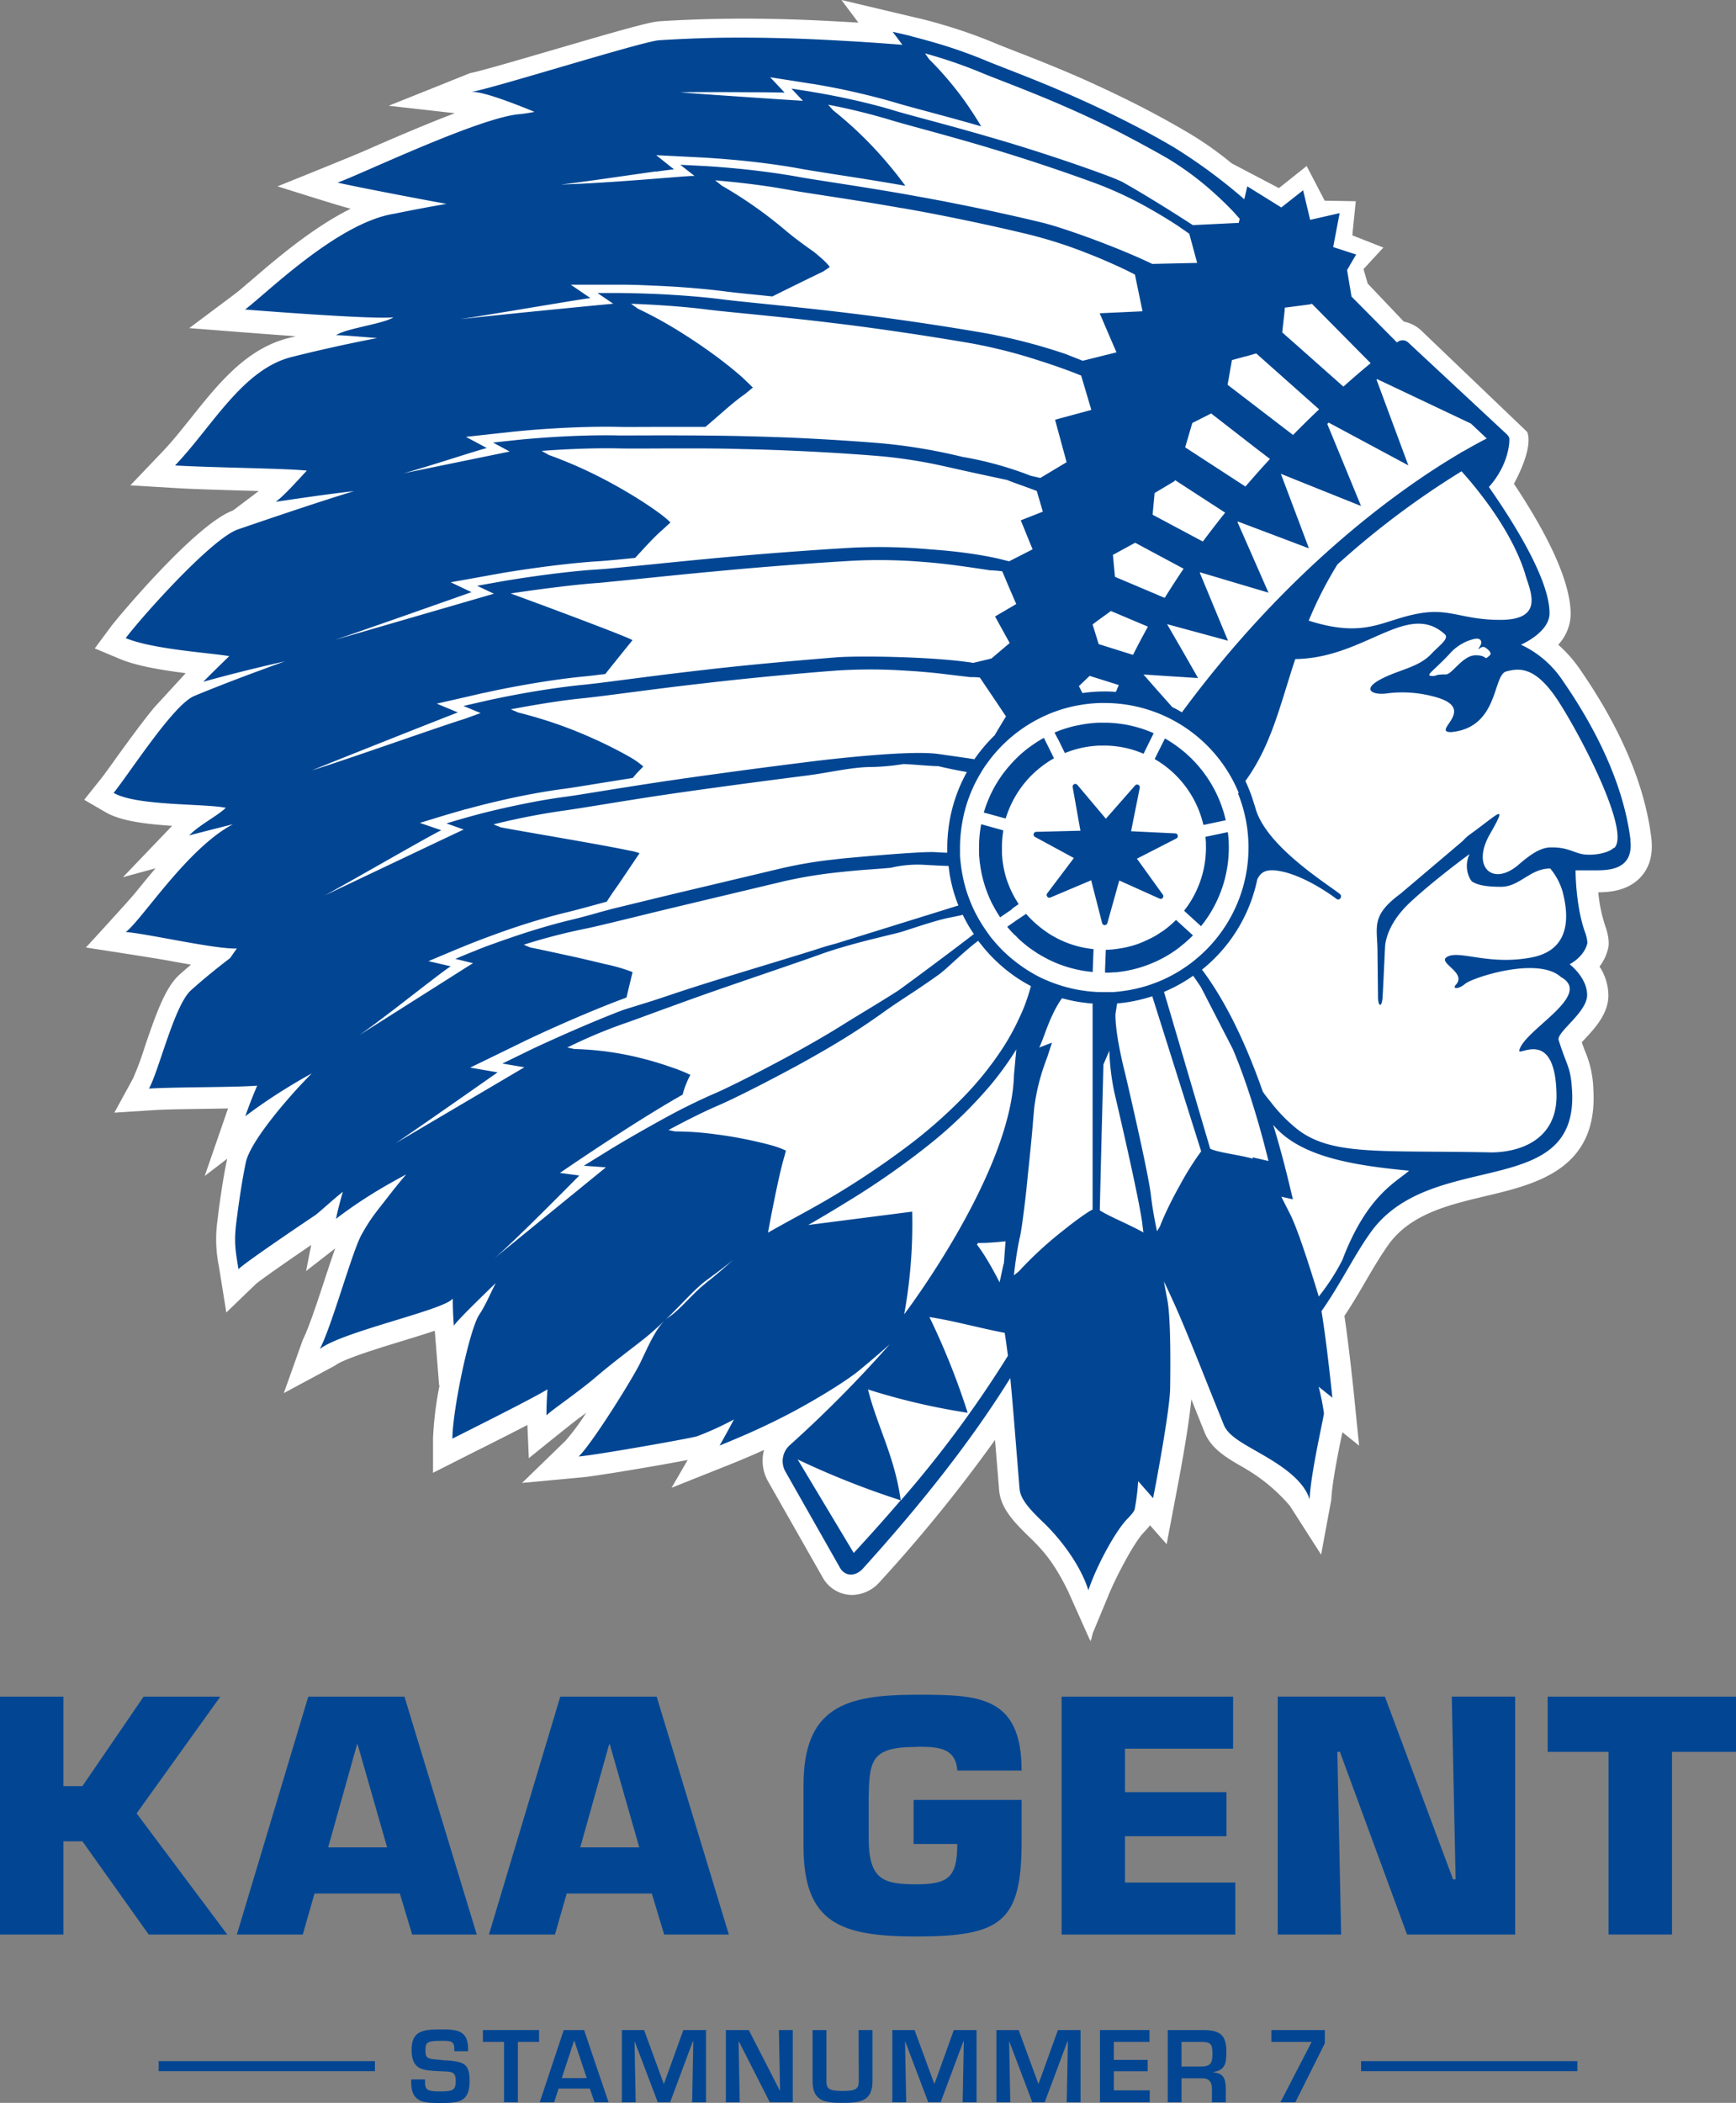 <svg xmlns="http://www.w3.org/2000/svg" viewBox="0 0 466.08 564.29"><rect x="0" y="0" width="466.08" height="564.29" fill="#808080" stroke="none"/><defs><style>.cls-1{fill:#fff;}.cls-2{fill:#024693;}</style></defs><title>Ресурс 1</title><g id="Слой_2" data-name="Слой 2"><g id="Layer_1" data-name="Layer 1"><path class="cls-1" d="M443.35,224.9c-1.73-14.16-8.15-29.36-19.09-45.18a34.88,34.88,0,0,0-5.91-6.71,12.3,12.3,0,0,0,3.34-8.19c0-8-5.13-19.81-15.23-35,5.16-9.63,3.87-13.28,3.53-13.94L382,89.1a9.75,9.75,0,0,0-5.11-2.81l-9.7-10.2-1.11-3.88,5.32-5.78-8.33-3.28L364,54l-8.35-.15-4.84-9.3-7.45,5.93-12.7-6.66a91.6,91.6,0,0,0-12.55-8.73c-1.49-.87-5.52-3.2-10.68-5.89-4.86-2.52-10.05-5-15.05-7.27-7.61-3.44-15.3-6.44-19.91-8.22l-.82-.33c-1.81-.7-3.29-1.29-4.35-1.73A134.42,134.42,0,0,0,253.5,6.75c-3.59-1.07-6.39-1.77-7.54-2L225.91,0l4.55,6.07c-5.15-.29-11.18-.65-17.54-.85-6.83-.23-13.83-.28-20.42-.15-5.15.1-10.54.32-15.53.65-2.65.18-10.54,2.43-28,7.53-8.36,2.44-21,6.14-22.7,6.35l-21.93,8.78,17.79,2c-7.61,2.86-16.35,6.63-24.25,10.09C94.66,41.91,74.51,50,74.51,50S92.3,55.65,94.17,56C83.88,61.1,73.83,69.73,67.47,75.21l-.56.47c-1.63,1.39-3,2.58-3.9,3.24L50.81,88.05,66,89.23q7.34.57,13.4,1l-2.14.54C66.05,93.67,58.58,103,51.34,112.07c-2.66,3.32-5.15,6.46-7.81,9.23L35,130.24l12.33.74c4.37.27,10.52.44,17.52.65l4.63.13L62.53,137c-9.87,3.56-30.57,28.31-32.64,31L25.44,174l6.81,2.85c4.43,1.84,10.91,2.94,17.61,3.79l-8.51,9.27c-3,3.66-6.53,8.46-9.85,13.06-1.91,2.67-3.57,5-4.74,6.44l-4.16,5.21,5.75,3.34c4.08,2.36,10.63,3.17,17.86,3.65L33,235.4,41.77,233c-2,2.33-3.82,4.59-5.39,6.51-1.78,2.21-13.32,14.75-13.32,14.75s18,2.76,22,3.49c2.1.38,4.19.77,6.23,1.11-1.09.92-2.14,1.82-3.16,2.74-3.64,3.26-6.17,10.17-9.34,19.56a79.07,79.07,0,0,1-3.09,8.27l-5,9.15,10.41-.67c3-.21,8.41-.28,13.94-.36l6.18-.1a2.49,2.49,0,0,0-.1.26l-6.17,17.86L61,310.94c-1.12,5.21-2,11.4-2.57,16.23a36.46,36.46,0,0,0,.33,12.6l2,12.43,7.92-7.62c.34-.32,2.42-2,14.88-10.5l-1.39,7L90,335c-.9,2.5-1.87,5.45-2.92,8.63-1.86,5.67-4.18,12.73-5.78,15.89l-5.1,14.31L90,366.41c2.23-1.76,12.31-4.83,18.33-6.66,3.42-1.06,6.16-1.89,8.4-2.65l1.17,14.75.13-.17a92.17,92.17,0,0,0-1.77,14.24v9.3l10.66-5.39c3.9-1.94,9.7-4.86,14.67-7.44l.39,8.9,2.56-2.06c.1-.08,9.09-7.35,10.84-8.63l2-1.47a62.7,62.7,0,0,1-5.55,7.49l-11.67,11.32,16.19-1.51c3.33-.29,19.75-3,28.28-4.66l-4.32,7.46,15.38-6.13c1.85-.74,3.69-1.5,5.58-2.31.41-.17,1.81-.78,3.86-1.7a11.23,11.23,0,0,0,1,8.29l14.73,25.9a9.05,9.05,0,0,0,7.88,4.72,10.08,10.08,0,0,0,7.47-3.51,406.77,406.77,0,0,0,30.93-38.09l1.1,13.43c.43,5.13,4.3,8.9,8.43,12.94l.35.33c3.74,3.66,6.37,7.07,9.7,13.82l5.91,13.21.05-.14.15.45.56-2.2L298.06,427c2.34-5.34,6.58-13.19,8.87-15.61.67-.72,1.28-1.38,1.83-2.08l4.46,5.06,2.95-15.55c.76-4,3-16,3.68-23.33l3.54,8.85c1.82,4.54,6.14,7,10.71,9.6l.37.23a46.75,46.75,0,0,1,11.83,9.91l8.39,13.1,2.73-14.74c.2-4.51,2-13.47,3-18.1l4.47,3.59-1.36-13.53c-.08-.79-1.32-12.85-2.58-21.28,2.12-3.17,4-6.39,5.85-9.57s3.74-6.37,5.64-9.07c5.87-8.65,16.37-11.13,26.53-13.54,13.42-3.19,30.13-7.15,28.81-28.66a28,28,0,0,0-2.23-10.21c-.26-.66-.55-1.43-.88-2.37l.82-.89c2.68-2.87,6.33-6.8,6.33-11.7a14.39,14.39,0,0,0-2.38-7.74,12.86,12.86,0,0,0,2.32-4.91c.56-2.44-.73-5.82-.73-5.82h0a40.17,40.17,0,0,1-1.93-9.2c3,0,8.1-.37,11.54-4.24C442.94,232.6,443.85,229.12,443.35,224.9Z"/><path class="cls-2" d="M297.3,247.72l3.2-11.44,10.82,4.86a.72.72,0,0,0,.86-.2.73.73,0,0,0,0-.89l-6.94-9.63L315.82,225a.69.69,0,0,0,.38-.79.72.72,0,0,0-.68-.58l-11.85-.57L306,211.42a.73.73,0,0,0-1.26-.64l-7.84,8.92-7.65-9.08a.72.72,0,0,0-.86-.19.72.72,0,0,0-.4.79l2.08,11.7-11.87.3a.73.73,0,0,0-.32,1.37l10.43,5.66-7.15,9.47a.71.71,0,0,0,0,.89.72.72,0,0,0,.86.23l10.93-4.62,2.95,11.5a.73.73,0,0,0,.69.54.75.75,0,0,0,.71-.53"/><path class="cls-2" d="M319,202.71a34.87,34.87,0,0,0-6.24-4.55L310,203.69a27.6,27.6,0,0,1,13.09,17.68l6-1.26A33.95,33.95,0,0,0,319,202.71"/><path class="cls-2" d="M284.12,198.46l1.21,2.47.57,1.15a27.29,27.29,0,0,1,9.24-2c.68,0,1.37,0,2,0a26.72,26.72,0,0,1,9.88,2.19l2.72-5.52a33.13,33.13,0,0,0-12.41-2.81c-.26,0-.54,0-.8,0-.57,0-1.13,0-1.7,0a32.8,32.8,0,0,0-5.48.71h-.05a32.63,32.63,0,0,0-6.17,1.92l.49,1Z"/><path class="cls-2" d="M323.75,226.27a27.35,27.35,0,0,1-5.85,18.12l4.55,4.15A33.53,33.53,0,0,0,329.88,226c0-.91-.13-1.81-.24-2.71l-6,1.27c.05.56.11,1.12.13,1.7"/><path class="cls-2" d="M278.34,248.07c-.21-.18-.42-.37-.62-.56a25.77,25.77,0,0,1-2.23-2.28l0,0L272.83,247l-.7.5-1.72,1.2c.35.41.69.82,1.06,1.22s.66.7,1,1,.68.66,1,1a36.73,36.73,0,0,0,3.15,2.61l1.59,1.08c.59.38,1.19.74,1.81,1.08s1,.55,1.5.8l.68.33.69.3.52.24.9.36a34,34,0,0,0,6.23,1.73c.93.16,1.88.29,2.84.37v-.44l.05-1.35v-.15l.15-3.8,0-.39a27.28,27.28,0,0,1-12-4.18,31.26,31.26,0,0,1-3.29-2.49"/><path class="cls-2" d="M312.11,249.88a28.1,28.1,0,0,1-2.51,1.58l-1.22.6c-.57.29-1.17.55-1.77.8s-1.08.44-1.63.62-.82.25-1.24.37a26.1,26.1,0,0,1-2.77.61,27.51,27.51,0,0,1-3.44.4c-.22,0-.42,0-.64,0l-.15,3.81-.05,1.24V260l0,1,1.14,0,1.13-.08.21,0,.39,0,.79-.1c.51-.05,1-.13,1.52-.21a34.72,34.72,0,0,0,5-1.23,34.12,34.12,0,0,0,3.32-1.3,32,32,0,0,0,4.7-2.6c.7-.46,1.37-.94,2-1.46a2.23,2.23,0,0,1,.18-.15,33.83,33.83,0,0,0,3.21-2.87l-4.54-4.14a28.28,28.28,0,0,1-3.63,3.06"/><path class="cls-2" d="M272,243.65l.58-.41.78-.53.13-.1-.1-.16c-.07-.1-.11-.18-.17-.27q-.71-1.12-1.33-2.3c-.15-.3-.29-.6-.44-.92a28.37,28.37,0,0,1-1.34-3.46A27.55,27.55,0,0,1,269,229c0-.12,0-.23,0-.35,0-.3,0-.6,0-.9a26.83,26.83,0,0,1,.31-4.47c0-.15,0-.31.06-.45l-5.94-1.65a33.53,33.53,0,0,0-.58,5.71c0,.56,0,1.12,0,1.68v.34c0,.67.09,1.32.15,2,0,.42.11.83.16,1.25s.09.65.15,1a33.49,33.49,0,0,0,3.11,9.44c0,.09.11.18.16.27v0c.29.56.59,1.11.91,1.65.23.39.48.78.72,1.15.1.17.21.33.3.49l2.94-2Z"/><path class="cls-2" d="M270,219.65A29,29,0,0,1,271.4,216a28.56,28.56,0,0,1,1.83-3.34,27.17,27.17,0,0,1,2.35-3.14l.54-.62a28.81,28.81,0,0,1,6.85-5.42l-.63-1.28-1.48-3-.17-.33-.43-.87a34.61,34.61,0,0,0-4.07,2.65l-.26.18a33.34,33.34,0,0,0-4.33,4,5.29,5.29,0,0,0-.39.45c-.41.44-.8.91-1.17,1.38-.51.63-1,1.29-1.44,1.94a32.74,32.74,0,0,0-3.39,6.33c-.31.77-.61,1.56-.84,2.34l-.19.57c0,.07-.05.15-.07.22l.07,0Z"/><path class="cls-2" d="M437.76,225.43c-2-16.14-10.36-31.45-18.14-42.69A27.24,27.24,0,0,0,408.34,173s7.68-3.27,7.68-8.45c0-8.84-9.22-23.76-16.29-33.88a1.24,1.24,0,0,0,.16-.16c5.28-6,5.34-12,5.34-12.28,0,0,0,0,0-.08a1.46,1.46,0,0,0,0-.31c0-.08,0-.16,0-.25s-.09-.17-.12-.26a1.09,1.09,0,0,0-.12-.25,1.47,1.47,0,0,0-.15-.21l-.19-.23,0,0L378.07,91.9a2.2,2.2,0,0,0-2.68-.24l-.12.05-.23.17-12.19-12.3-.29-1.74-.9-5.38.67-1.11,0-.05,1.77-3-6.17-2,1.73-9.09v0l-.07,0L351.75,59l-1.89-7.93L344,55.67,334.87,50l-.8,3.47a145.29,145.29,0,0,0-19-14c-2.32-1.36-6-3.47-10.47-5.77s-9.59-4.83-14.8-7.14c-10.37-4.7-20.83-8.51-25-10.25a128.61,128.61,0,0,0-13.21-4.68c-4-1.18-7-1.89-7.19-2l-4.74-1.1,2.61,3.49c-2.39-.17-6.27-.5-12.43-.87-4.76-.28-10.88-.64-17.45-.84s-13.59-.28-20.14-.16c-5.53.12-10.8.36-15.3.65s-46.08,13.4-50.53,13.87c2.52-.27,9.74,2.32,17.09,5.35-1.39.27-2.66.47-3.68.59C129.31,31.17,96,47.2,90.62,49c3.58.83,17,3.47,29.25,5.71-5,.85-9.74,1.76-13.94,2.63C90.72,59.67,71.54,78.76,65.79,83.06c7.39.58,34.91,2.68,39.85,2.08-2.55,1.75-12.92,3-15.4,4.82.87-.07,5.37.3,11,.76l-2.87.56c-7.34,1.47-14.33,3.07-20.3,4.58C65,99.29,56.93,114.52,47,124.9c9.77.6,29.93.78,35.39,1.39-2,2.07-5.72,6.38-8.34,8.36,1.9-.25,12-1.84,21-2.86-9.16,2.76-23.78,7.74-31.16,10.27-7.05,2.42-25.71,23.31-30.14,29.17,7.19,3,22.23,3.91,27.81,4.84q-3.56,3.42-7,6.89c2.24-.63,4.48-1.23,6.72-1.81.6-.16,7.15-1.87,15.21-3.68-1.86.66-3.69,1.31-5.5,2-6.81,2.49-13.31,5-18.85,7.3s-16.86,20-21.63,26c6.12,3.55,24.34,2.81,30.11,4-2.34,2.26-7.17,4.62-9.82,7.41,1.13-.31,6-1.56,11.74-3C50.19,227.68,38,247,33.76,250.1c5.79.43,24.06,4.67,29.83,4.42-.61.85-1.22,1.73-1.82,2.59-3.86,2.94-7.42,5.86-10.51,8.64-4.44,4-8.55,21.42-11.26,26.37,6.69-.44,23.57-.31,29.05-.79-1.18,2.74-2.25,5.48-3.19,8.21q2.38-1.8,4.84-3.49c.49-.33,6-4.18,13-8-6.63,6.64-16.5,18.32-17.68,23.79-1,4.7-1.86,10.53-2.57,16.15s-.16,7.89.57,12.59c2.06-2.06,19.88-14,20.69-14.54,1.12-.83,4.35-3.84,7.35-6.24-.73,2.44-1.36,4.88-1.85,7.28,1.26-1,2.57-1.93,3.89-2.87a129.29,129.29,0,0,1,11.56-7.2c1.1-.63,2.25-1.25,3.39-1.86-1.49,1.74-2.93,3.51-4.3,5.27-3.93,5.09-5.09,6.26-7.66,10.85S89.2,355.56,85.87,362c5.91-4.67,33.57-10.48,35.69-13.55q0,3.71.29,7.29c.92-1.31,4.62-5,9.37-9.62.6-.59,1.24-1.2,1.88-1.81-1.53,2.92-2.66,5.81-4.38,8.39-2.73,4-7.26,26-7.26,33.35,5.4-2.72,21.64-10.83,25.53-13.23-.19,2.38-.28,4.73-.27,7,1-1.17,8.37-6.11,13.35-10.37s11-8.65,13.74-10.92c1.65-1.38,3.15-2.75,4.56-4.08-2.44,2.42-4.16,6.43-6.35,11-1.62,3.58-12.84,21.69-16.66,25.4,5.5-.51,30.7-5,31.8-5.44a79.41,79.41,0,0,0,9.87-4.5q-1.83,3.5-3.84,7c1.81-.73,3.6-1.47,5.39-2.25.54-.22,7.28-3.06,14.41-6.87s14.58-8.48,17.7-11.06,5.86-4.91,8.18-7a331.43,331.43,0,0,1-27,27.23,5.74,5.74,0,0,0-1.1,6.76l14.76,26c1.33,2.33,4.1,2.43,6.14.2,15.76-17.41,29.17-34.38,39.57-51.13.57,5.83,1.12,12.84,1.64,19.24l.85,10.53c.26,3,3.28,6,6.76,9.34,4.67,4.56,9.75,11.46,11.71,17.84,2.38-7,7.34-15.84,10.23-18.9,1.23-1.32,2-2.1,2.22-2.87a63.31,63.31,0,0,0,.93-7.51l4,4.57.77-4c.14-.81,3.74-19.79,3.81-25.55.22-15.35-.29-21.34-.76-23.68l-.92-4.94c.68,1.4,1.62,3.4,2.9,6.24,2.56,5.67,6.2,14.8,9.41,22.86l3.77,9.38c1.08,2.7,4.42,4.6,8.25,6.79,5.16,2.95,13,7.28,14.79,13.23.29-7.12,3.89-22.37,3.85-23.14a64,64,0,0,0-1.42-7.1l3.68,2.94s-1.49-14.73-2.92-23.22c4.93-7,8.67-14.71,12.8-20.56,16.06-23.58,56.31-8.51,54.47-38.71-.39-6.49-1.35-6.27-3.59-13.46-.67-2.12,7.64-7.4,7.64-12.1s-4.7-8.26-4.7-8.26,3.9-1.9,4.78-5.7a9.9,9.9,0,0,0-.52-2.55c-2.69-7.23-2.67-16.95-2.67-16.95h5.31c3.47,0,10.38-.06,9.4-8.15m-28.2-71.2c1.45,4.71,5.11,12.14-6.74,12.14-10.11,0-13.37-3.12-21.41-1.79-10.16,1.68-14.46,6.94-30,2a103.53,103.53,0,0,1,7.71-15.08,226,226,0,0,1,33.32-25c4.19,4.64,13.53,15.92,17.14,27.71m-12.53,20c1-.8,1.46-.65,2-.26.95.68,1.48,1.46,1,1.92-1.83,1.65-.37,0-3.83,0s-6.3,5.13-7.95,5.13c-3.1,0-2.45.43-3.46.43-2.47,0-.28-.94,4.29-5.79a12.8,12.8,0,0,1,6.65-4.13c1.65-.36,2,.36,2,1s-1.2,2.08-.68,1.67M241.83,402.64c-1.64-11.9-6.33-19.89-8.79-29.79l-.1.1a5.16,5.16,0,0,1,.42-.44l-.32.35a176.44,176.44,0,0,0,26.76,6.25,194.2,194.2,0,0,0-10.27-25.69c6.49,1,13,2.86,20.22,4.25.22,1.47.49,3.3.79,5.66a3.94,3.94,0,0,1,.06.5,301.88,301.88,0,0,1-28.77,38.83M206.2,330.69s.16-.89.43-2.31c.84-4.44,2.72-14,3.92-17.9h0l.45-1.72a23.47,23.47,0,0,0-3.74-1.38c-2-.56-4.78-1.22-7.94-1.84-2.18-.42-4.54-.82-7-1.13a83.26,83.26,0,0,0-11.06-.8l0,0-.85-.17-.94-.2,1.2-.64c3.59-1.92,8.39-4.36,12.55-6.12,3.86-1.68,12.61-6.07,21.37-10.84,4.36-2.4,8.73-4.91,12.54-7.28s7.07-4.6,9.42-6.27c3.45-2.52,7.39-5,10.36-7s5.05-3.51,5.1-3.53c.42-.29,1.11-.89,2-1.64l1.78-1.62c2.1-1.9,4.57-4.14,6.49-5.58l.34-.26.49.63a.53.53,0,0,0,.08.08,40.75,40.75,0,0,0,4.34,4.81,43.87,43.87,0,0,0,5.1,4.14,40.32,40.32,0,0,0,4.15,2.49c-.06.23-.12.43-.17.65-.35,1.22-.75,2.47-1.22,3.79s-1.08,2.72-1.74,4.12a63.53,63.53,0,0,1-4.49,8.16,87.37,87.37,0,0,1-10.44,13,129.39,129.39,0,0,1-14.64,12.92,222.72,222.72,0,0,1-18.52,12.59c-3.92,2.41-8.08,4.71-12.29,7-2.34,1.28-4.7,2.58-7,3.89M209.84,233l-27.13,6.44c-5.54,1.32-11.06,2.68-15.77,3.82l-2.72.66-3.1.84c-3.46,1-6.32,1.73-8.2,2.18-5.43,1.31-11.56,3.2-16.39,4.89-2.23.76-4.16,1.47-5.66,2-1.75.66-2.88,1.11-3,1.19-1.88.73-3.75,1.5-5.63,2.3,1.6.37,3.19.76,4.77,1.16-.28.14-1.43.86-3.12,1.93-7.88,5-27.72,17.56-27.42,17.36,2.56-1.77,6.19-4.5,9.87-7.33,6.5-5,13.21-10.28,14.69-11.13l-6-1.39,6.31-2.65c1.89-.79,3.79-1.57,5.68-2.32l.14-.05c3.46-1.36,6.59-2.47,8.62-3.19,5.69-2,11.74-3.78,16.6-4.94,1.93-.47,4.87-1.26,8.6-2.29l1.92-.52c1.1-1.71,2.15-3.25,3-4.4l5.8-8.6a12.37,12.37,0,0,0-2.57-.68c-7.42-1.6-28.75-5.13-34.65-6.26l0,0-2-.8a186.06,186.06,0,0,1,19.2-3.74c5.35-.74,17.76-2.93,30.73-4.78s26.44-3.6,34.3-4.6c5.82-.75,11.75-2.2,16.79-2.27a60.06,60.06,0,0,0,9.06-.8c2.66.08,6.76.54,9.39.57,0,0,3.07.78,7.64,1.57-.52.94-1,1.9-1.46,2.87a42.2,42.2,0,0,0-3.09,9.73c-.18,1-.34,2.06-.46,3.1a43.66,43.66,0,0,0-.26,4.61c0,.44,0,.9,0,1.34-1.08,0-2.14-.1-3.17-.15-4.52-.26-25.2,1.73-25.2,1.73l-3.83.44A117.23,117.23,0,0,0,209.84,233M123,191.21l-5.74-2.39,6.69-1.52,6-1.38.11,0c2.82-.64,6.07-1.29,9.17-1.85,6.11-1.13,12.47-2.05,17.44-2.53,1.45-.13,3.43-.38,5.84-.67,3.78-4.77,7.3-9.07,7.3-9.07-.85-.66-14.18-5.67-23.55-9.17l-9.16-3.38c5.34-.81,17.06-2.42,23.71-2.83L165,156c6.59-.63,17-1.77,27.88-2.76,13.61-1.29,27.93-2.31,36.35-2.78a142.59,142.59,0,0,1,18.64.33c5.41.41,9.26,1,9.36,1,2.84.38,5.68.8,8.52,1.24a33,33,0,0,1,3.33.28l.28.65,1.48,3.51,2,4.62-5.69,3.34,3.93,7.12-4.89,4.15c-1.54.39-3.2.78-4.9,1.18-9.89-1.62-30.43-2-36.92-1.47s-20.5,1.66-34.32,3.24l-.55.07c-3.38.38-6.74.78-10,1.18l-1.49.18-.77.1c-6.63.83-12.55,1.63-16.72,2.14-1.41.16-2.64.31-3.61.41-5.68.54-12.15,1.54-17.28,2.48s-8.9,1.79-9.2,1.86l-6,1.37,4.6,1.91-3,1.09-.14.05-1.23.44c-7.16,2.21-31.37,10.85-40.91,13.79,7.33-3,36.61-14.6,39.16-15.53m135.43-68.6A149.26,149.26,0,0,0,237.11,119c-4.39-.38-12.1-.94-20.92-1.38q-3.69-.18-7.56-.32h-.5c-2.3-.1-4.63-.16-7-.22-4.94-.14-9.84-.19-14.41-.22-8.89-.06-16.44,0-20.27,0-5.93-.16-12.71.09-18.1.43s-9.35.75-9.69.79l-6.3.68,4.48,2.41L108.39,127c6.57-1.79,19.59-6.12,22.32-6.77l-5.62-3,7-.77,6.34-.69h.07c1.37-.13,5.05-.5,9.69-.77,6.42-.41,13.07-.57,18.28-.44,2,.05,5.14,0,9,0s8.77,0,13.92,0c3.86-3.25,7.61-6.77,10.58-8.78l2.16-1.78-.67-.65h0l-.11-.12-2-1.92a110.47,110.47,0,0,0-8.75-6.91c-2.2-1.58-4.64-3.23-7.2-4.84a111.75,111.75,0,0,0-12.14-6.73h0l-1.84-1.31c5.59.19,13.88.68,20.72,1.58,2,.24,4.85.54,8.34.88,6.7.67,15.65,1.54,24.92,2.67,14,1.66,28.75,4,37.36,5.48a139.93,139.93,0,0,1,16.25,4l2.45.78c5.36,1.71,9.11,3.2,9.19,3.23l1.27.51.35.14L293,110l-9.74,2.63,3.1,11.4-7.06,4.23-2.57-.59a94.06,94.06,0,0,0-18.33-5.07M176.19,46.05c2.38-.33,4.15-.56,4.77-.6l-4.79-3.81,12.6.64h.07c1.27.08,4.72.29,9.08.7,3.55.33,10.47,1.09,17,2.3,2,.37,5.16.85,9.14,1.49,5.51.84,12.13,1.88,19,3.09-1.33-1.84-3.1-4.12-5.23-6.59a102.75,102.75,0,0,0-14.15-13.67h0l-1.33-1.5a164.42,164.42,0,0,1,16.62,4.07c4.57,1.4,15.33,4.13,26.58,7.51.35.11.68.22,1,.31,10.9,3.26,22,7.11,28.61,9.58a101.64,101.64,0,0,1,14.5,7c4.07,2.33,6.88,4.24,6.93,4.28.91.62,1.8,1.25,2.71,1.88l.25.94.07.26,1.79,6.62-12.06.27c-9.32-4.5-24-9.75-29.52-11.07-3.69-.92-10-2.35-17.23-3.89l-1.91-.39-1.58-.32q-1.38-.29-2.79-.55c-.58-.13-1.19-.24-1.78-.36l-2.12-.41-.75-.14-1.49-.28c-1.18-.23-2.34-.43-3.53-.64l-2-.37c-12.77-2.28-25.08-4-30.19-4.92-5.48-1-11.78-1.79-16.82-2.27s-8.77-.68-9.07-.69l-5.93-.3,3.84,3-.22,0h0l-.63,0c-4.46.23-21.44,1.87-35.06,2.3,5-.53,18.18-2.5,25.47-3.51M332.33,212.8a38.82,38.82,0,0,1-11.65,44.91c-.71.59-1.46,1.15-2.22,1.66h0a38.14,38.14,0,0,1-6.78,3.77c-1.06.45-2.14.85-3.23,1.22A38.58,38.58,0,0,1,301,266c-.13,0-.27.05-.41.07-.35,0-.69.06-1,.09s-.56.05-.85.06l-.81,0-1.1,0h-.54l-.89,0c-.66,0-1.33-.05-2-.1a40.46,40.46,0,0,1-5.88-.91c-.62-.16-1.24-.31-1.85-.49a41.34,41.34,0,0,1-4.17-1.45c-.22-.11-.44-.19-.65-.29l0,0-.07,0-.32-.15c-.5-.23-1-.45-1.47-.7l-.43-.22-.94-.5-.17-.11a35.76,35.76,0,0,1-3-1.9,40.12,40.12,0,0,1-5.13-4.22,42.92,42.92,0,0,1-3.7-4.19l0-.05-.36-.48c-.43-.6-.85-1.21-1.25-1.82s-.75-1.17-1.09-1.76-.81-1.45-1.19-2.2l-.14-.29c-.39-.8-.75-1.61-1.08-2.44a38.4,38.4,0,0,1-1.84-5.86c-.16-.74-.31-1.5-.44-2.25,0-.23-.08-.44-.11-.67s-.07-.52-.1-.77c-.13-1-.24-2-.28-3,0-.17,0-.36,0-.52,0-.48,0-.94,0-1.4a39.12,39.12,0,0,1,.39-5.41c.14-1,.33-2,.53-3a38.81,38.81,0,0,1,3.78-10.14c.24-.43.48-.85.72-1.26.51-.86,1-1.7,1.62-2.52.21-.28.4-.57.62-.85h0a38.77,38.77,0,0,1,11.61-10.4,39.52,39.52,0,0,1,4.38-2.21c.59-.25,1.19-.49,1.78-.7a37.93,37.93,0,0,1,5.28-1.52c.51-.11,1-.19,1.52-.28a37.12,37.12,0,0,1,5.5-.54c.38,0,.74,0,1.11,0a39.1,39.1,0,0,1,10.8,1.53,39,39,0,0,1,25,22.13c.07.17.14.37.23.54m-33-27.18c-1-.08-2-.12-3-.12a42.31,42.31,0,0,0-6,.43l-.95-1.86,2.88-2.75,7.84,2.46c-.27.6-.53,1.22-.79,1.84m4.59-9.94-9.21-2.89-.31-1-1.13-3.65-.2-.62,1.33-1,3.6-2.61,3.94,1.67,6,2.53c-1.38,2.47-2.72,5-4,7.56m8.53-15.27-13.38-5.66-.08-.84-.36-3.82-.12-1.23.83-.45,5.15-2.81,4,2.15,9,4.82c-1.72,2.56-3.42,5.17-5.08,7.85m10.25-15.14-13.49-7.2.54-5.82,3-1.79,2.36-1.41.12-.27,2.22,1.45,11.24,7.29c-2,2.49-4,5.1-6,7.76m11.65-14.64-3.39-2.2-13-8.45.16-.53.9-3.07.86-2.93,2.42-1.23,2-1,.64-.33L336.83,120l4.13,3.16c-2.17,2.35-4.39,4.84-6.61,7.43m12.75-13.91-17.51-13.42.11-.66.7-4,.29-1.68.05-.29,3.68-1,.09,0,2.76-.79,4.5,4,12.38,11c-2.26,2.14-4.61,4.46-7.05,6.93M158.53,80l-5.29-3.6,7.05,0,6.4,0h.16c3.33,0,6.35.14,8.31.24l1.34.05c6.46.29,13.13.85,18.28,1.52,2.24.29,5.77.65,10.21,1.09l2.37.25c5.83-2.91,11.82-5.82,13.66-6.7l1.73-1.17a1.48,1.48,0,0,0-.26-.42,18,18,0,0,0-2-2c-.66-.59-1.27-1.1-1.61-1.37l-.26-.22v0c-2.29-1.62-5-3.56-7.48-5.63a115.53,115.53,0,0,0-17.54-12.33h.05L192,48.39c1.52.13,3.28.3,5.15.49,3.71.39,7.89.92,11.78,1.57l2.3.39c5.29,1,17.76,2.67,30.82,5l.16,0,.85.15c9.41,1.66,19,3.67,26.52,5.37,2.65.61,5,1.16,7,1.65a123.42,123.42,0,0,1,16,5.22l1.18.46c4.89,2,8.29,3.66,8.36,3.69.87.42,1.71.86,2.58,1.29l.85,4.09.94,4.53.25,1.24-6.56.31-1.3.05-3.64.18.7,1.6.41,1,1.24,2.88,2.16,5-9.08,2.26L286.1,95a153.9,153.9,0,0,0-21.05-5.5c-6.73-1.2-21.34-3.55-35.8-5.31-6.16-.77-12.3-1.43-17.77-2h0l-7.76-.8c-3.18-.32-5.89-.59-7.89-.83l-1.2-.14c-5.91-.78-12.7-1.26-18.12-1.52l-1.33-.05c-4.73-.19-8.11-.21-8.41-.22l-6.37,0,4.24,2.87s-22.19,2.08-41.08,4.14c7.81-1.15,32.19-5.35,35-5.66m-40,142.84-5.83-2,6.54-2c2-.58,3.94-1.16,5.91-1.71l.13,0c3.57-1,6.83-1.77,8.93-2.26,5.85-1.36,12.07-2.51,17-3.14,2-.27,5-.75,8.78-1.37l4.22-.68,5.65-.9a23.12,23.12,0,0,1,1.59-1.81h0l1.23-1.26a20.9,20.9,0,0,0-3.34-2.39c-1.86-1.08-4.49-2.47-7.67-4-.64-.3-1.31-.62-2-.92a117.41,117.41,0,0,0-20.55-7.17l0,0-2-.87c5.29-1,13.14-2.38,19.73-3l.54-.06c5.77-.62,18.16-2.4,31.23-3.88,13.43-1.57,27.55-2.83,35.86-3.45a140.53,140.53,0,0,1,18.35,0c2.91.16,5.36.37,7,.53,1.35.12,2.14.22,2.17.22l8.39,1h.4c.43,0,1.21,0,2.25.12l4.63,6.86,2,3,.39.56-1.22,2-1.25,2.08-.58,1a42.9,42.9,0,0,0-5.43,6.41h0c-3.62-.55-6.88-1-9.74-1.41-3.81-.52-10.71-.21-17.57.34-7.3.58-14.57,1.44-18,1.88-4.58.58-13.24,1.66-22.9,3-3.22.43-6.53.9-9.86,1.37l-3.13.46-1.71.24-2.3.35-1.93.29c-.69.12-1.39.22-2.08.32l-1,.16-3.27.51-3.54.56c-5.67.91-10.36,1.7-13.07,2.05-5.54.72-11.84,2-16.83,3.13s-8.69,2.19-9,2.28q-2.92.81-5.83,1.7c1.56.54,3.1,1.09,4.64,1.65-1.26.54-23.61,11.18-33.09,15.67l-4.2,2c7.57-4.11,28.79-16.4,31.26-17.47m151,116.3c-.37,1.6-.72,3.32-1.09,5-1.19-2.3-2.39-4.53-3.62-6.5A40.43,40.43,0,0,0,262.3,334l.24-.44c2.24,0,4.51-.17,6.8-.4l.63-.07c-.15,1.9-.29,3.89-.45,6M393.18,120.94l-.75.38a4.22,4.22,0,0,0-.42.28c-15.3,9-45.64,30.19-74.69,69.55-.84-.49-1.7-1-2.57-1.38h0l-4.17-4.69L307,181l6.2.41,8.45.54-4-7-4.28-7.4s0,0,0-.05l7.93,2.15,8.39,2.28-3.74-9-3.82-9.22s.05-.08.07-.13l8.47,2.52,9.89,2.94-4.63-10.55-3.68-8.38.13-.15,7.5,2.83,11.54,4.36-5.13-13.63-2.41-6.38,5.33,2.15,16.2,6.49L357.68,117l-1.34-3.23c.12-.12.25-.24.37-.37l2.52,1.35,18.88,10.13-8.54-23,.18-.14,25.16,11.92,4.25,4c-1.5.77-3.53,1.87-6,3.29m-32.48-17.2-14-12.41-1.43-1.25-1-.9.56-5,.05-.5.07-.76,0-.37.62-.08,1.32-.17,3.41-.44,1.71-.24.17-.17,15.83,16c-2.1,1.73-4.58,3.84-7.34,6.32M183,24.76c6.38-.09,19.05,0,19.05,0,3.52,0,6.34.05,8.61.09l-3.89-4.12,6,.94,5.19.82h.11c2.43.4,5.23.92,7.86,1.45,3.08.65,9.1,2,14.74,3.68,1.8.55,4.68,1.32,8.3,2.29,4.22,1.14,9.22,2.48,14.46,4-.66-1.12-1.4-2.3-2.21-3.54A88,88,0,0,0,249.46,15.9h0l-1.11-1.57a128.34,128.34,0,0,1,15.06,5.15c4.08,1.72,13.82,5.24,23.86,9.71,5,2.2,10.09,4.63,14.63,7s8.55,4.58,11.52,6.29a79.81,79.81,0,0,1,12.19,9c3.32,2.95,5.49,5.3,5.54,5.34.57.63,1.12,1.26,1.68,1.89l-.26,1.1-12.32.6c-6.74-4.38-14.15-8.93-19.11-11.69-1.58-.7-3.2-1.35-4.79-1.92-5.32-2-16.91-6-28.48-9.39l-3-.87c-10.54-3.07-20.54-5.59-24.76-6.86-4.72-1.46-10.2-2.73-14.56-3.63s-7.62-1.4-7.88-1.46l-4.19-.66-1-.15,2.29,2.43.79.84s-7.4-.46-15.17-1c-9.21-.62-18.94-1.29-17.45-1.31M126.59,158.9,121,156.25l6.76-1.21,6-1.08c1.24-.25,15.66-2.66,26.95-3.35,2.16-.14,5.64-.47,9.81-.9,2.57-2.79,5-5.5,7.13-7.35l2.35-2.15c-.22-.23-.49-.49-.79-.75h0c-.14-.13-.35-.31-.55-.47-.45-.38-.94-.76-1.4-1.11-.24-.16-.45-.32-.71-.52l-.13-.09c-2.12-1.53-5.17-3.54-8.79-5.64a127.68,127.68,0,0,0-13.12-6.7c-2.37-1-4.77-2-7.15-2.83h0l-1.94-1.1c5.55-.43,13.8-.83,20.66-.67,3.46.08,9.71,0,17.22,0,4.95,0,10.43,0,16,.18,14.06.28,28.81,1.19,37.46,1.94A132.86,132.86,0,0,1,253,125c.93.21,1.82.4,2.69.6,5.43,1.24,14.7,3.2,14.7,3.2,1,.42,2.11.81,3.27,1.23,1.46.52,3,1.08,4.69,1.72l1.63,5.55-2.16.85-3.77,1.48.75,1.81,1.07,2.65,1,2.43.36.89-6.29,3.21-.75-.17c-8.56-2.32-20.11-3-20.11-3a152.27,152.27,0,0,0-21-.49c-6.59.36-20.83,1.32-34.81,2.61-1.61.14-3.22.29-4.82.45-5.5.52-10.82,1.06-15.47,1.53l-5.84.58c-3.06.3-5.58.54-7.3.65-11.47.69-26.08,3.2-26.69,3.33l-6.06,1.08,4.51,2.13L89.91,171.71c4.87-1.58,36.68-12.81,36.68-12.81M106.24,306.76c5.19-3.45,27.36-19,27.36-19l-7.37-1.27,7.51-3.65,6.68-3.26c1.29-.66,15.38-7.33,27.77-11.89l1.64-6.83a46.22,46.22,0,0,0-7.45-2.16c-2.38-.59-5.09-1.22-7.76-1.83l-.67-.15c-4.65-1-9.13-2-11.56-2.46l0,0-1.78-.75a159.3,159.3,0,0,1,16-4.19c.56-.11,1.23-.25,2-.42,5.13-1.14,14.17-3.43,23.6-5.68l28.45-6.78a124.49,124.49,0,0,1,14.5-2.37c4.23-.46,7.26-.68,7.32-.68,2.24-.16,4.46-.32,6.66-.52a31.32,31.32,0,0,1,9-.8l2.71.15q1.85.1,3.82.16c.08.66.16,1.31.27,2a.6.6,0,0,1,0,.13c.17,1,.4,2.1.65,3.13a39.79,39.79,0,0,0,1.72,5.34l-32.91,10.23c-1.45.39-2.58.7-3.31.93-4.77,1.57-15.45,4.76-26.35,8.11-5.45,1.68-10.92,3.42-15.58,5l-3.93,1.3-7.82,2.43v0l-1.43.54c-10.25,4-20.76,8.87-23.64,10.24l-.75.37-6.71,3.27,5.9,1Zm26.36,31c4.81-3.92,22.94-22.32,22.94-22.32l-5.21-.69s19.41-13.37,32.93-21a25.47,25.47,0,0,1,2.15-5.43l-.17.07a41.25,41.25,0,0,0-5-2c-2.07-.73-4.56-1.53-7.16-2.19a82,82,0,0,0-18.86-2.7l0,0-1.91-.4A134.68,134.68,0,0,1,168,274.51c2.21-.76,5.84-2.12,10.24-3.72s9.55-3.47,14.79-5.29c10.49-3.64,21.24-7.24,27.4-9.47,4.57-1.63,9.72-3,13.68-4l6.82-1.67c2.09-.48,9.76-3.33,14.2-4.15,1.07-.22,2.19-.44,3.35-.72.61,1.25,1.25,2.46,2,3.65.3.5.63,1,1,1.49-4.68,3.65-16.37,12.34-19.84,14.84-.28.22-.78.54-1.4.93-1.35.86-3.36,2.11-5.49,3.41-3.12,1.9-6.46,3.92-8.25,5.05-3.6,2.26-7.89,4.77-12.32,7.21-8.85,4.87-18.14,9.54-22,11.23-3.29,1.39-6.91,3.16-10.08,4.78h0l-.28.15c-2.92,1.54-5.73,3.1-8.26,4.53-5.84,3.29-10.16,5.93-10.5,6.16l-6.32,3.9,5.93.43Zm56.91,6.56c-3.73,2.94-6.66,6.88-9.9,9.1a11.13,11.13,0,0,0-1,.79c4.58-4.38,7.87-8.25,10.8-10.46,3.91-2.87,6.15-4.6,7.36-5.64l.15-.13c-2.39,2.2-4.88,4.35-7.44,6.33M217,328.72c3.49-2,6.92-4.05,10.26-6.11a214.31,214.31,0,0,0,22.16-15.43A118.36,118.36,0,0,0,266.09,291a84.43,84.43,0,0,0,6.77-9.39l-.63,6.84c-.69,26.37-29.47,64.23-29.47,64.23a135.9,135.9,0,0,0,2.14-27.54Zm-2.91,62.94.1,0a225.85,225.85,0,0,0,27.62,10.94q-6,7-12.6,14.13l-15-25Zm79.07-67a14.25,14.25,0,0,0-1.41.86c-.18.11-.38.25-.58.38-1.14.79-2.58,1.83-4.19,3.08l-1.5,1.19-1,.79a102.4,102.4,0,0,0-11,10.26v0l-1.27,1c.28-2.55.76-6.26,1.45-9.49,0-.16.06-.34.11-.5.23-1,.48-2.52.73-4.35.45-3.29,1-7.65,1.41-12.15.08-.68.14-1.37.22-2.06.5-4.88,1-9.74,1.27-13.43.09-.86.15-1.67.22-2.4,0-.05,0-.12,0-.17a55.6,55.6,0,0,1,2.85-12.1c.4-1.16.69-1.87.7-1.89l.39-1.22.88-2.67L279,281.1c1-1.92,2-5.58,3.78-9.21.27-.57.56-1.13.88-1.7a22.88,22.88,0,0,1,1.47-2.32c1.1.3,2.22.57,3.36.79a44.57,44.57,0,0,0,4.85.64l0,8.68v1.24l0,13.6v6.26l0,7.24,0,11.45v6.88Zm2.11.08.43-17.72.1-4,.07-2.61.38-14.87v.09l.78-1.79.82-1.92c0,.17,0,.39,0,.57a64,64,0,0,0,1.36,10.79c.24,1,.55,2.35.92,3.93,2.13,9.21,6.06,26.54,6.62,31.66.06.6.14,1.22.24,1.85-4.1-2.27-9.38-4.38-11.73-5.94m21.6-6.89c-1.55,2.76-3.15,5.85-4.46,8.83-.36.83-.7,1.65-1,2.44h0l-.77,1.23c-.54-2.52-1.26-6.29-1.62-9.54-.51-4.55-3.7-18.76-5.82-28-.41-1.77-.78-3.37-1.08-4.65-3-11.86-2.62-16.2-2.62-16.2l.44-2.74c1.06-.09,2.09-.2,3.1-.37s2.24-.41,3.33-.69,2-.53,3-.85l3.13,9.91,10,31.69a77.61,77.61,0,0,0-5.61,8.9m19.53-6.92c-4.11-1.11-9.46-1.66-11.5-2.68l-10.4-35.34-2-6.74a42.8,42.8,0,0,0,5.17-2.61c.9-.54,1.78-1.1,2.65-1.72.68.94,1.39,2,2.11,3.08L331,281.54c2,4.74,3.94,10.18,5.85,16.47,1.3,4.25,2.55,8.8,3.71,13.54l-4.3-1Zm24.08,27a58.28,58.28,0,0,1-6.44,10c-.08-.3-.15-.59-.23-.83-4.3-14.06-6.46-19.42-7.52-21.44l-2.3-4.53,3.12.7-.63-2.62c-1.45-6.1-3-11.95-4.67-17.37,7,8.38,20.67,10.83,36.49,12.31-3.31,3-11.22,6.44-17.84,23.77M433.26,227.5c-1.43,1.53-6.43,2.39-9.29,1.5-2.43-.74-4-1.7-7.76-1.6-2.53.06-5.14,1.72-8.46,4.6-6.91,6-12.8.73-7.79-8.07s2.51-5.67-5.1-.17a11.28,11.28,0,0,0-2.1,1.87L376,239.83c-8.12,6-6.17,8.82-6.17,15.79,0,.81.13,10.45.13,11.87,0,2.58,1,3.06,1.22.29.22-3.3.65-13.77.73-14.37.5-3.26,2.39-7.26,6.64-11.23,5.23-4.89,12.85-10.71,16-13-1.77,3.77.16,7.05.73,7.42,1.62,1,4.09,1.37,7.69,1.37,5.09,0,7.77-4.91,13.24-4.91a17.17,17.17,0,0,1,3.34,6.3c.83,3.42,3.77,15.15-8.18,17.53-11.15,2.2-18.92-1.71-22.43-.32-3.89,1.54,5,4.19,2,7.61-1.23,1.27.63,1.36,2.47-.21s19.44-7.45,25.69-1.77c8.82,4.88-10.1,14.26-11.21,19.72-.27,1.67,9.68-6.32,10,11.79.21,12.7-10.68,15.53-17.53,15.53-30.39-.64-43.69,1.14-53-7a41.62,41.62,0,0,1-6.32-6.68c-.67-.79-1.35-1.67-2-2.61-5.52-15.76-11.26-26-16.33-32.75a42,42,0,0,0,14.84-24.2c.92-1.94,2.28-2.85,5.66-2.32,7.33,1.16,15.52,7.46,15.63,7.55a.61.61,0,0,0,.33.13.7.7,0,0,0,.71-.33.82.82,0,0,0-.13-1.12c-3.32-2.65-20-12.91-22.71-23.14-.12-.41-.24-.77-.36-1.1a41.65,41.65,0,0,0-2.32-6.09c7-9.62,9.32-20.44,13.39-32.72,18.79-.24,30.14-15.71,40.15-6.66,1.27,1.16-1.47,3-3.65,5.3-2.33,2.46-5.41,3.49-9,4.81-11.48,4.2-7.17,6.46-2.66,5.73a32.52,32.52,0,0,1,12.28.86c12.49,3.18-.93,9.56,4.74,9.56,12.86-1.22,11.09-15.31,14.79-16.28,3.34-.86,7.78-1.6,14,8s19.39,35,15,39.38"/><polygon class="cls-2" points="59.15 455.29 38.55 455.29 22.13 479.29 17.03 479.29 17.03 455.29 0 455.29 0 519.12 17.03 519.12 17.03 494.11 22.13 494.11 39.92 519.12 61.02 519.12 36.68 486.61 59.15 455.29"/><path class="cls-2" d="M82.76,455.29,63.59,519.12h17.7l3.15-11h22.91l3.3,11H128l-19.41-63.83Zm5.35,40.44,7.76-27.67H96l7.93,27.67Z"/><path class="cls-2" d="M150.42,455.29l-19.15,63.83H149l3.15-11H175l3.31,11h17.37L176.3,455.29Zm5.37,40.44,7.76-27.67h.16l7.92,27.67Z"/><path class="cls-2" d="M246,468.74c5.11,0,10.64-.09,11,6.38h17.28c0-20.25-11.76-20.35-28.25-20.35-18.74,0-30.3,3.15-30.3,24.26v16.51c0,20.69,10.21,24.1,30.3,24.1,22.81,0,28.25-3.91,28.25-25.44V483h-29v11.83H257c0,8.87-2.29,10.81-11,10.81-8.87,0-12.78-1.19-12.78-12.51V482.78c.16-10.29.51-14,12.78-14"/><polygon class="cls-2" points="302.04 492.74 329.28 492.74 329.28 480.91 302.04 480.91 302.04 469.25 331.06 469.25 331.06 455.29 285.02 455.29 285.02 519.13 331.65 519.13 331.65 505.17 302.04 505.17 302.04 492.74"/><polygon class="cls-2" points="390.8 504.32 390.12 504.32 371.81 455.28 343.04 455.28 343.04 519.13 360.07 519.13 359.05 470.09 359.73 470.09 377.77 519.13 406.79 519.13 406.79 455.28 389.77 455.28 390.8 504.32"/><polygon class="cls-2" points="415.52 455.29 415.52 470.1 431.86 470.1 431.86 519.12 448.9 519.12 448.9 470.1 466.08 470.1 466.08 455.29 415.52 455.29"/><rect class="cls-2" x="42.6" y="553.09" width="58.06" height="2.7"/><rect class="cls-2" x="365.42" y="553.09" width="58.07" height="2.7"/><path class="cls-2" d="M118.48,552.76c-3.77-.24-4.26-.31-4.26-2.69,0-2.06.58-2.42,4.28-2.42,2.61,0,3.47.08,3.47,2.16v.63h3.71v-.63c0-5.09-3.22-5.22-7.18-5.22-4.64,0-8,.15-8,5.48,0,5.63,3.3,5.47,7.49,5.73,2.88.16,4.36-.21,4.36,2.56,0,2.25-.46,2.86-3.85,2.86s-4.38-.15-4.38-2.38V558H110.4v.9c0,5.55,3.82,5.43,8.1,5.43,5,0,7.58-.46,7.58-5.92,0-4.94-1.64-5.25-7.6-5.61"/><polygon class="cls-2" points="129.64 547.93 135.32 547.93 135.32 564.12 139.04 564.12 139.04 547.93 144.73 547.93 144.73 544.75 129.64 544.75 129.64 547.93"/><path class="cls-2" d="M151.35,544.75l-6.44,19.37h3.86l1.21-3.67h8.38l1.25,3.67h3.77l-6.56-19.37Zm-.52,12.89,3.3-10.05h.05l3.34,10.05Z"/><polygon class="cls-2" points="178.28 559.13 178.19 559.13 172.92 544.75 166.96 544.75 166.96 564.12 170.67 564.12 170.36 547.88 170.43 547.88 176.59 564.12 179.92 564.12 186.01 547.8 186.14 547.8 185.83 564.12 189.55 564.12 189.55 544.75 183.46 544.75 178.28 559.13"/><polygon class="cls-2" points="209.43 560.95 209.34 560.95 201.04 544.76 194.88 544.76 194.88 564.12 198.6 564.12 198.3 547.93 198.43 547.93 206.67 564.12 212.84 564.12 212.84 544.76 209.12 544.76 209.43 560.95"/><path class="cls-2" d="M230.56,558.52c0,2.1-.93,2.58-4.36,2.58-3.59,0-4.32-.59-4.32-2.58V544.75h-3.72v13.77c0,5.42,3.49,5.77,8,5.77,4.7,0,8.08-.37,8.08-5.77V544.75h-3.72Z"/><polygon class="cls-2" points="250.91 559.13 250.82 559.13 245.54 544.75 239.57 544.75 239.57 564.12 243.3 564.12 242.99 547.88 243.06 547.88 249.21 564.12 252.54 564.12 258.65 547.8 258.77 547.8 258.45 564.12 262.18 564.12 262.18 544.75 256.08 544.75 250.91 559.13"/><polygon class="cls-2" points="278.85 559.13 278.76 559.13 273.49 544.75 267.51 544.75 267.51 564.12 271.24 564.12 270.93 547.88 271 547.88 277.15 564.12 280.49 564.12 286.59 547.8 286.71 547.8 286.39 564.12 290.11 564.12 290.11 544.75 284.03 544.75 278.85 559.13"/><polygon class="cls-2" points="299.05 555.81 308.12 555.81 308.12 552.76 299.05 552.76 299.05 547.93 308.61 547.93 308.61 544.75 295.32 544.75 295.32 564.12 308.68 564.12 308.68 560.94 299.05 560.94 299.05 555.81"/><path class="cls-2" d="M329.26,550.56c0-4.38-1.63-5.7-5.85-5.81h-9.9v19.37h3.71v-6.41h5.71c1.79,0,2.45,1.18,2.45,2.81v3.61h3.72v-3.61c0-2.74-.65-4.16-3.28-4.41V556c3.28-.49,3.43-2.58,3.43-5.45m-7.13,4h-4.91v-6.61h5.18c2.65,0,3.13.49,3.13,3.22s-.66,3.39-3.4,3.39"/><polygon class="cls-2" points="341.33 547.93 352.15 547.93 343.78 564.12 347.78 564.12 355.69 548.32 355.69 544.75 341.33 544.75 341.33 547.93"/></g></g></svg>